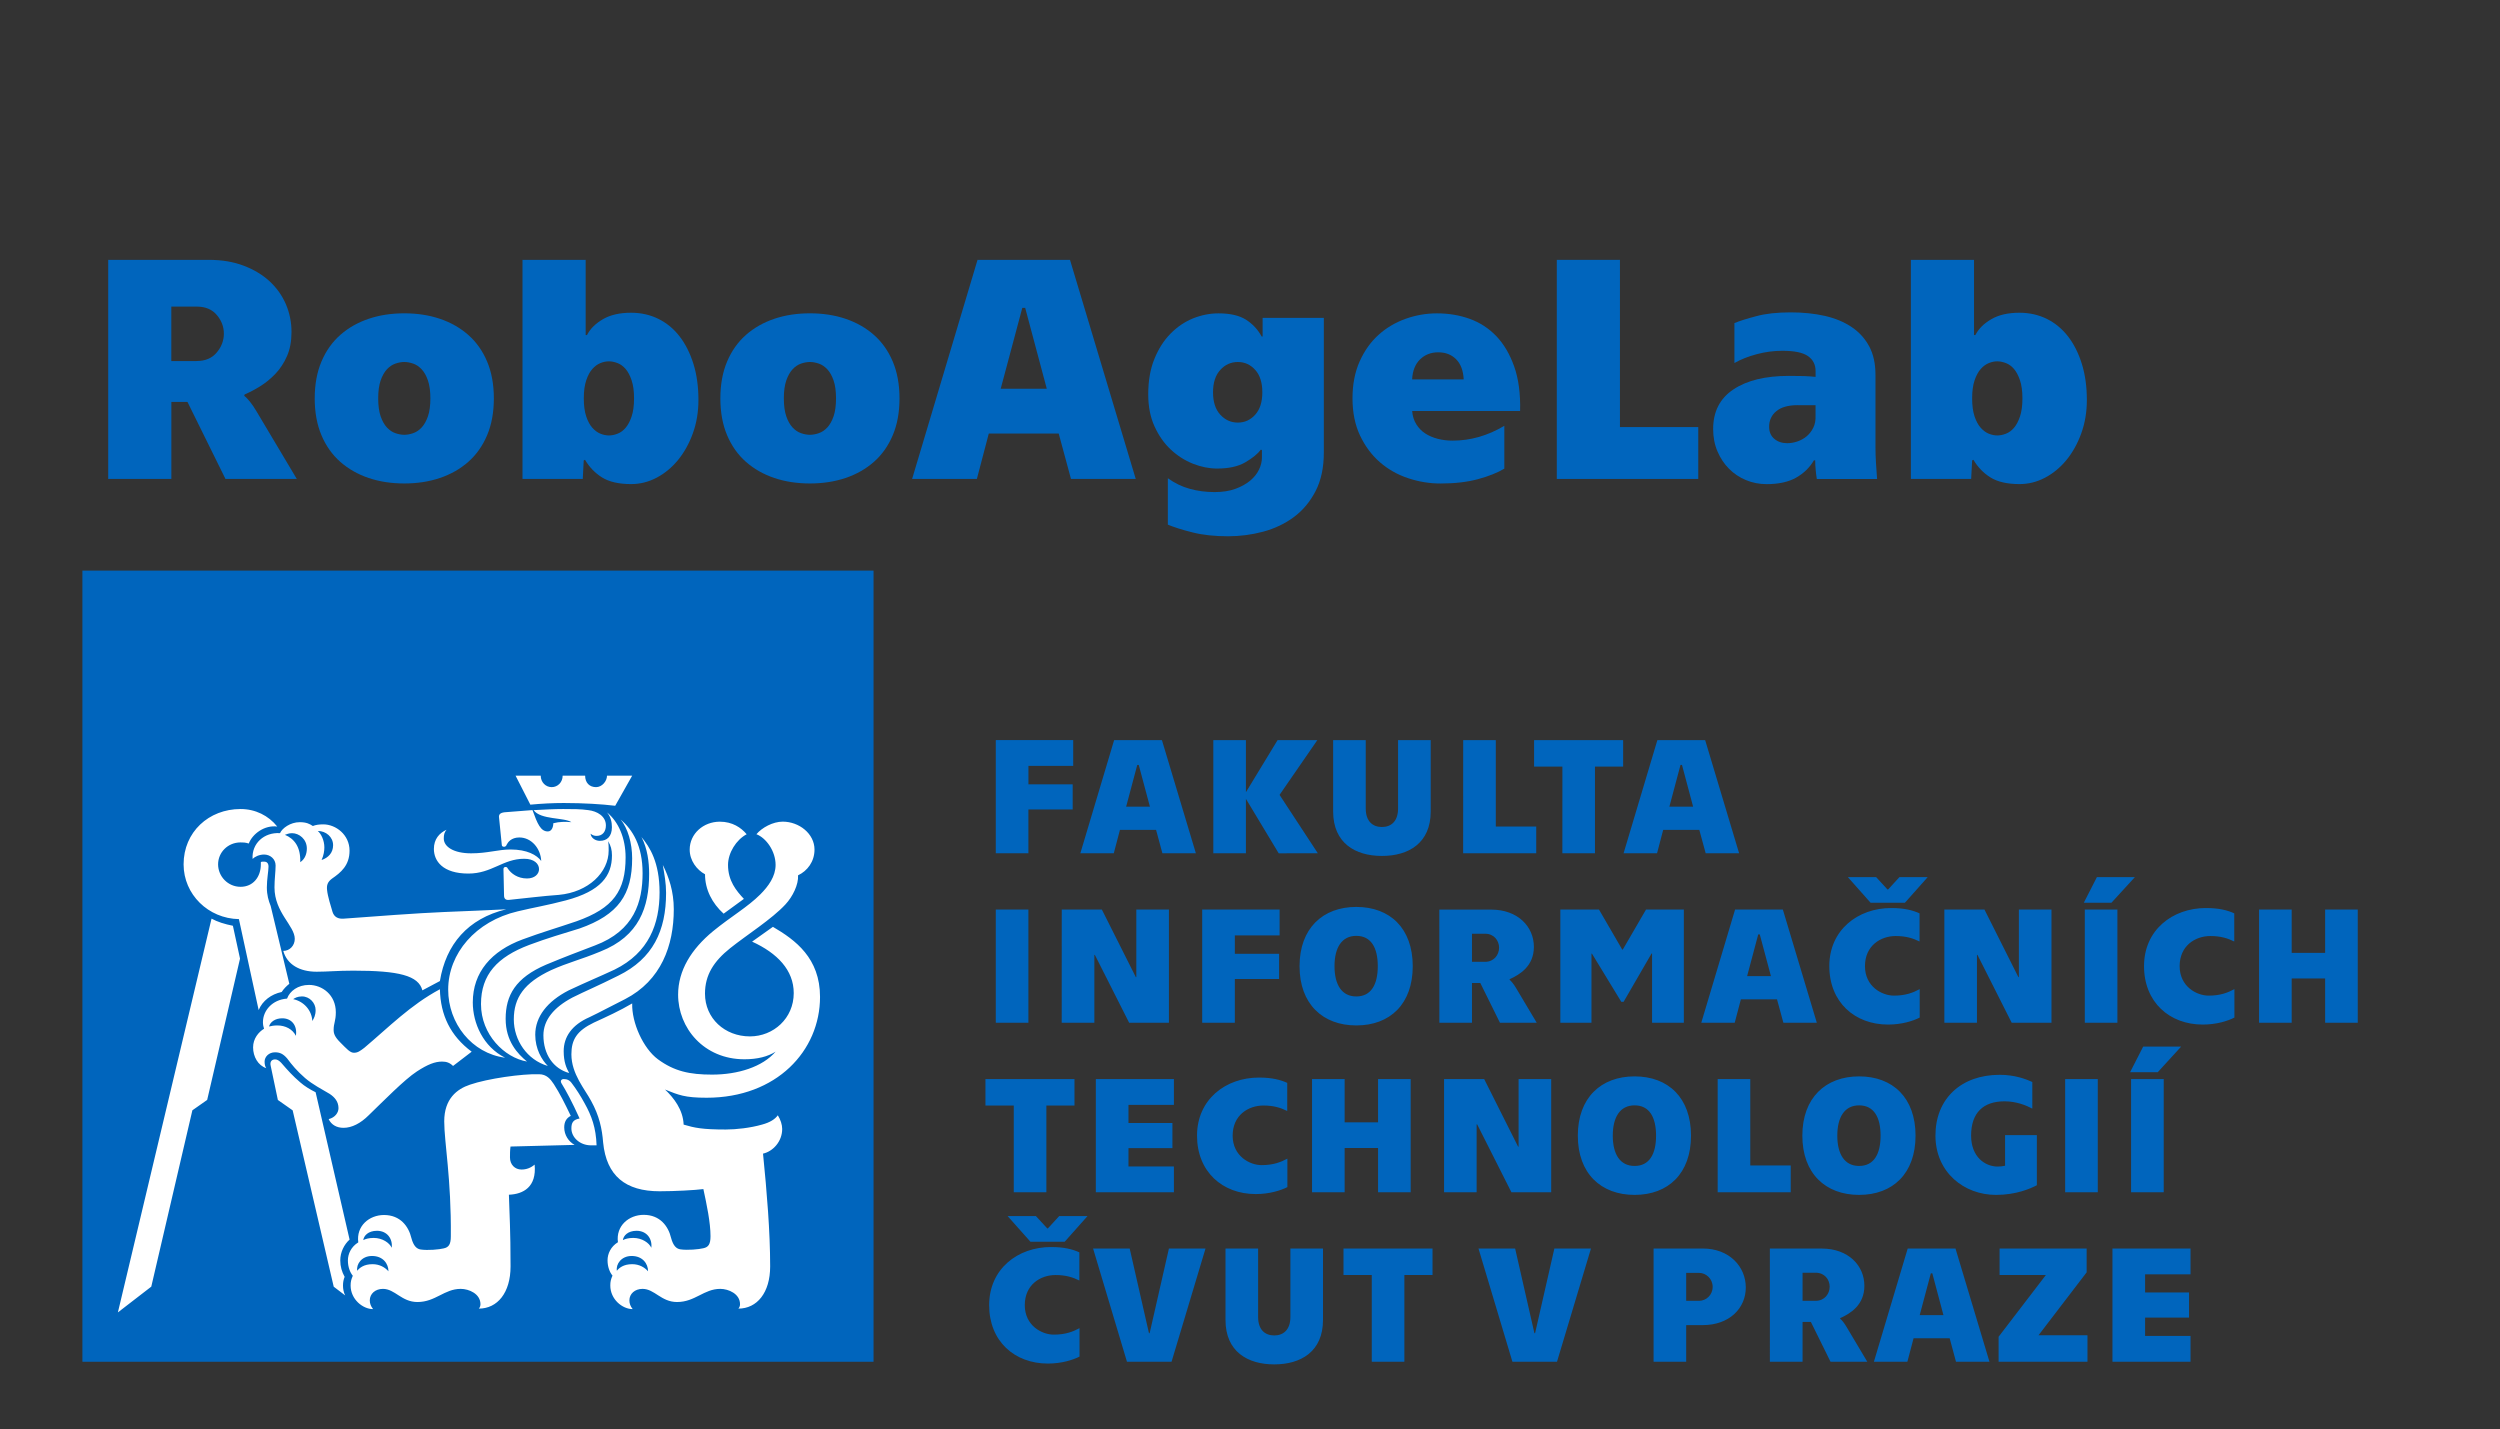 <?xml version="1.0" encoding="utf-8"?>
<!-- Generator: Adobe Illustrator 26.5.0, SVG Export Plug-In . SVG Version: 6.00 Build 0)  -->
<svg version="1.1" id="Layer_1" xmlns="http://www.w3.org/2000/svg" xmlns:xlink="http://www.w3.org/1999/xlink" x="0px" y="0px"
	 viewBox="0 0 606.5 346.77" style="enable-background:new 0 0 606.5 346.77;" xml:space="preserve">
<rect x="0" y="0" width="606.5" height="346.77" fill="#333333" stroke="none"/>
<style type="text/css">
	.st0{fill:#0065BD;}
	.st1{fill:#FFFFFF;}
</style>
<g>
	<rect x="19.99" y="138.43" class="st0" width="191.93" height="191.93"/>
	<g>
		<path class="st1" d="M175.55,221.66l4.92-3.59c-1.86-1.99-3.85-4.38-3.85-8.24c0-2.92,1.99-6.11,4.52-7.44
			c-1.33-1.6-3.46-3.05-6.51-3.05c-3.99,0-7.31,2.92-7.31,6.78c0,2.66,1.73,4.92,3.72,5.98
			C171.04,215.81,172.76,219.13,175.55,221.66 M149.25,195.48l4.12-7.31h-6.11c0,1.33-1.2,2.79-2.66,2.79
			c-1.59,0-2.65-1.06-2.65-2.79h-5.45c0,1.6-1.2,2.79-2.66,2.79c-1.46,0-2.66-1.19-2.66-2.79h-6.11l3.59,7.04
			c2.79-0.26,5.45-0.4,8.1-0.4C141.67,194.82,145.92,195.08,149.25,195.48 M138.08,260.32c-0.66-1.2-1.33-2.66-1.33-5.31
			c0-3.46,1.99-6.38,6.25-8.24c2.79-1.33,4.91-2.52,8.64-4.38c8.77-4.52,11.82-13.02,11.82-21.79c0-4.38-1.2-7.84-2.66-10.76
			c0.4,2.39,0.79,4.39,0.79,6.78c0,9.17-3.19,15.95-11.56,20.06c-5.31,2.66-7.97,3.72-11.16,5.32c-4.51,2.39-7.04,5.45-7.04,9.17
			C131.84,255.8,134.23,259.26,138.08,260.32 M132.9,258.6c-1.46-1.46-3.05-4.12-3.05-7.57c0-4.38,2.92-8.1,8.1-10.76
			c4.52-2.13,7.17-3.19,11.16-5.05c8.37-4.12,10.9-11.16,10.9-18.73c0-7.31-2.39-11.03-4.39-13.42c1.46,2.79,1.86,6.11,1.86,8.9
			c0,8.1-2.39,15.15-11.83,18.87c-4.79,1.99-7.84,2.66-11.96,4.52c-6.51,3.06-9.04,6.65-9.04,11.96
			C124.66,252.35,127.85,257.13,132.9,258.6 M127.85,257.53c-2.26-1.86-5.18-4.92-5.18-10.36c0-5.71,2.39-9.96,9.83-13.15
			c4.79-1.99,7.31-2.92,11.83-4.65c9.57-3.59,11.56-10.63,11.56-17.54c0-6.64-2.39-10.5-5.32-13.02c1.73,2.12,2.79,5.71,2.79,9.43
			c0,8.77-3.32,13.69-12.76,17.01c-3.85,1.19-7.97,2.39-12.22,3.99c-7.71,2.92-11.69,7.17-11.69,14.35
			C116.69,251.02,122.4,256.6,127.85,257.53 M122.54,256.6c-5.32-2.66-7.84-8.37-7.84-13.42c0-7.31,4.52-12.49,12.09-15.28
			c4.65-1.73,8.37-2.79,13.02-4.38c9.04-3.19,11.96-7.44,11.96-15.54c0-4.65-1.73-8.64-4.52-10.9c0.93,1.06,1.2,2.39,1.2,3.59
			c0,2.26-1.2,3.32-2.92,3.32c-1.06,0-2.13-0.66-2.26-1.73c0.53,0.4,0.93,0.53,1.46,0.53c1.46,0,2.26-1.06,2.26-2.53
			c0-2.26-2.12-3.46-4.25-3.72c-1.86-0.27-3.85-0.27-6.11-0.27c-2.26,0-4.38,0.13-7.18,0.27c1.73,2.39,7.44,1.73,9.17,2.92
			c-1.46-0.13-2.92-0.13-4.39,0.26c0,0.93-0.4,1.99-1.33,1.99c-1.73,0-2.53-1.86-3.72-5.18l-6.78,0.53
			c-1.06,0.13-1.46,0.53-1.33,1.33l0.67,6.64c0,0.26,0.27,0.4,0.53,0.4c0.26,0,0.53-0.13,0.66-0.53c0.27-0.53,1.07-1.73,3.06-1.73
			c2.92,0,5.18,2.66,5.31,5.71c-1.06-1.46-3.45-2.79-7.44-2.79c-3.06,0-5.58,0.93-9.56,0.93c-4.25,0-6.64-1.6-6.64-3.59
			c0-0.93,0.13-1.46,0.66-2.13c-1.73,0.8-3.06,2.26-3.06,4.65c0,2.92,2.13,5.98,8.37,5.98c5.71,0,8.37-3.59,13.55-3.59
			c2.39,0,3.59,1.2,3.59,2.52c0,1.2-1.07,2.26-2.92,2.26c-2.26,0-3.85-1.19-4.65-2.39c-0.13-0.27-0.27-0.4-0.53-0.4
			c-0.4,0-0.53,0.26-0.53,0.53l0.14,6.38c0,0.8,0.4,1.2,1.33,1.06c3.98-0.4,8.1-0.93,11.96-1.2c7.18-0.66,12.09-5.45,12.09-10.76
			c0-0.8,0-1.46-0.13-2.26c0.66,1.06,0.93,2.12,0.93,3.45c0,4.92-2.66,8.64-11.16,10.9c-4.52,1.2-7.84,1.73-11.7,2.66
			c-10.23,2.39-16.87,10.23-16.87,19C108.72,248.23,114.43,255.54,122.54,256.6 M78.02,208.64c0.53-1.2,0.67-2.26,0.67-3.06
			c0-1.73-0.8-3.32-1.6-3.99c1.99,0,3.72,1.46,3.72,3.45C80.81,206.91,79.62,208.1,78.02,208.64 M102.47,240.26l4.25-2.26
			c1.46-8.9,6.77-15.15,16.08-17.4c-4.92,0.26-9.17,0.4-15.15,0.66c-6.38,0.26-16.87,1.06-24.18,1.6c-1.46,0.13-2.39-0.4-2.79-1.6
			c-0.4-1.33-1.19-3.85-1.33-5.32c-0.14-1.2,0.13-2,1.2-2.79c2.12-1.46,4.25-3.19,4.25-6.78c0-3.85-3.32-6.38-6.38-6.38
			c-1.06,0-1.86,0.13-2.52,0.4c-0.8-0.53-1.59-0.93-3.19-0.93c-2.26,0-4.25,1.46-4.78,2.66c-3.85-0.26-6.91,2.52-6.65,6.25
			c0.53-0.53,1.6-1.06,2.79-1.06c1.46,0,2.79,1.06,2.79,2.66c0,1.46-0.27,3.32-0.27,5.31c0,6.12,4.92,9.3,4.92,12.49
			c0,1.6-1.2,2.92-2.79,2.92c0.93,3.32,3.99,5.05,8.1,5.05c2.66,0,5.05-0.26,8.9-0.26C96.76,235.48,101.54,236.67,102.47,240.26
			 M143.4,277.86h1.33c-0.14-4.25-1.2-7.17-2.92-10.23c-0.93-1.73-2.13-3.59-3.06-4.79c-0.53-0.79-1.2-1.06-1.99-1.06
			c-0.53,0-0.93,0.4-0.53,1.06c1.07,1.73,2.52,4.39,4.38,8.51c-1.59,0.27-1.99,1.06-1.99,2.39
			C138.61,275.87,140.61,277.86,143.4,277.86 M72.84,209.17c0.13-3.72-1.46-5.71-3.72-6.64c0.4-0.13,0.93-0.4,1.73-0.4
			c1.73,0,3.59,1.46,3.59,3.72C74.44,207.04,74.04,208.37,72.84,209.17 M158.01,302.71c-0.53-1.19-2.26-2.39-4.38-2.39
			c-1.2,0-1.99,0.26-2.52,0.53c0.13-1.06,1.2-2.26,3.32-2.26C156.95,298.59,158.28,300.58,158.01,302.71 M157.22,308.42
			c-0.8-0.93-2.12-1.73-3.85-1.73c-2.13,0-3.19,0.93-3.72,1.6c-0.26-1.6,1.06-3.59,3.59-3.59
			C155.89,304.7,157.22,306.56,157.22,308.42 M62.75,245.04c0.93-2.26,3.05-3.85,5.58-4.38c0.53-0.8,1.19-1.46,1.86-1.99
			l-4.52-18.87c-0.53-1.33-0.93-2.65-0.93-4.52c0-1.99,0.4-3.98,0.4-5.05c0-0.93-0.53-1.2-1.06-1.2c-0.4,0-0.67,0-0.8,0.13v0.53
			c0,3.05-1.86,5.45-4.92,5.45s-5.45-2.52-5.45-5.45s2.39-5.32,5.45-5.32c0.53,0,1.2,0,1.99,0.27c0.93-2.39,3.85-4.52,6.91-4.12
			c-2.12-2.66-5.31-4.25-8.9-4.25c-7.71,0-13.82,5.58-13.82,13.42c0,7.3,5.98,13.15,13.42,13.29L62.75,245.04z M83.34,273.61
			c1.99,0,4.12-1.06,6.11-3.05c3.59-3.46,8.64-8.64,11.69-10.63c2.66-1.73,4.39-2.39,6.11-2.39c1.06,0,1.86,0.27,2.66,1.06
			l4.52-3.46c-5.18-3.85-7.57-8.9-7.71-15.15c-7.18,3.85-12.36,9.17-18.34,14.21c-1.06,0.8-1.59,1.2-2.52,1.2
			c-0.93,0-1.73-0.93-3.32-2.52c-1.33-1.33-1.6-2.13-1.6-3.05c0-1.6,0.53-2.13,0.53-4.25c0-4.25-3.32-6.64-6.51-6.64
			c-2.66,0-4.65,1.46-5.32,3.32c-3.59,0.26-5.85,2.92-5.85,5.71c0,0.67,0.13,1.2,0.27,1.6c-1.33,0.8-2.66,2.39-2.66,4.52
			c0,2.26,1.2,4.38,3.19,5.05c-0.27-0.4-0.4-0.93-0.4-1.59c0-1.2,1.06-2.26,2.53-2.26c1.2,0,1.99,0.4,2.92,1.46
			c1.19,1.6,2.39,3.06,4.38,4.79c1.86,1.59,3.99,2.66,5.98,3.85c1.19,0.8,2.12,1.86,2.12,3.45c0,1.06-0.79,2.26-2.39,2.66
			C80.42,272.94,81.75,273.61,83.34,273.61 M75.77,247.7c-0.13-2.66-2.12-4.78-4.65-5.31c0.4-0.27,1.06-0.66,2.13-0.66
			c1.86,0,3.32,1.59,3.32,3.32C76.56,246.37,76.16,247.03,75.77,247.7 M90.51,317.59c-0.53-0.66-0.8-1.33-0.8-2.12
			c0-1.59,1.33-2.79,3.19-2.79c2.92,0,4.52,3.19,8.37,3.19c4.39,0,6.51-3.19,10.5-3.19c2,0,4.79,1.2,4.79,3.72
			c0,0.4-0.14,0.8-0.4,1.07c4.52,0,7.7-3.85,7.7-10.23c0-8.9-0.26-12.49-0.4-17.4c3.46-0.13,6.77-1.86,6.24-7.31
			c-0.93,0.8-1.99,1.2-3.19,1.2c-1.6,0-2.79-1.2-2.79-2.92c0-0.8,0-1.73,0.13-2.66l15.55-0.4c-1.46-0.8-2.52-2.39-2.52-4.25
			c0-1.33,0.53-2.26,1.59-2.79c-1.46-3.05-2.66-5.45-4.12-7.71c-0.8-1.2-1.73-2.39-3.59-2.39c-4.12-0.13-12.49,1.06-16.74,2.53
			c-3.19,1.06-6.25,3.45-6.25,8.9c0,5.05,1.73,13.95,1.6,27.9c0,1.99-0.53,2.66-1.73,2.92c-1.06,0.27-3.85,0.53-5.58,0.27
			c-0.93-0.14-1.73-0.8-2.26-2.79c-0.66-2.79-2.66-5.58-6.64-5.58c-3.59,0-6.77,2.66-6.24,6.64c-1.73,1.06-2.52,2.79-2.52,4.38
			c0,1.6,0.53,2.92,1.19,3.72c-0.4,0.93-0.53,1.46-0.53,2.39C85.07,315.2,87.99,317.59,90.51,317.59 M71.78,251.29
			c-0.79-1.6-2.52-2.52-4.52-2.52c-0.79,0-1.46,0.13-1.99,0.26c0.26-1.06,1.46-1.99,3.19-1.99
			C70.72,247.03,72.18,248.76,71.78,251.29 M95.03,302.71c-0.53-1.19-2.26-2.39-4.38-2.39c-1.2,0-2,0.26-2.52,0.53
			c0.13-1.06,1.2-2.26,3.32-2.26C93.97,298.59,95.3,300.58,95.03,302.71 M83.74,314.27c-0.39-0.8-0.53-1.59-0.53-2.39
			c0-0.8,0.13-1.46,0.4-2.12c-0.67-1.2-1.06-2.52-1.06-3.99c0-1.99,0.93-3.85,2.26-5.05l-8.24-35.74c-1.33-0.66-2.66-1.46-3.72-2.39
			c-1.86-1.6-2.92-2.79-4.65-4.78c-0.53-0.53-0.93-0.8-1.46-0.8c-0.8,0-1.33,0.53-1.06,1.6l1.73,8.24l3.59,2.52l9.96,42.78
			L83.74,314.27z M94.24,308.42c-0.8-0.93-2.13-1.73-3.86-1.73c-2.13,0-3.19,0.93-3.72,1.6c-0.26-1.6,1.07-3.59,3.59-3.59
			C92.91,304.7,94.24,306.56,94.24,308.42 M28.6,318.39l8.1-6.25l9.97-42.78l3.59-2.52l7.97-34.28l-1.73-7.97
			c-1.99-0.4-3.72-0.93-5.18-1.73L28.6,318.39z M153.49,317.59c-0.53-0.66-0.8-1.33-0.8-2.12c0-1.59,1.33-2.79,3.19-2.79
			c2.92,0,4.52,3.19,8.37,3.19c4.38,0,6.51-3.19,10.49-3.19c1.99,0,4.79,1.2,4.79,3.72c0,0.4-0.13,0.8-0.4,1.07
			c4.52,0,7.71-3.85,7.71-10.23c0-8.5-0.79-17.94-1.73-27.37c2.39-0.53,4.65-2.92,4.65-5.98c0-1.06-0.4-2.26-1.06-3.32
			c-0.67,0.93-1.86,1.73-3.85,2.26c-2.79,0.8-6.25,1.19-8.77,1.19c-5.71,0-7.57-0.4-10.23-1.19c-0.13-3.59-2.39-6.51-4.52-8.51
			c3.32,1.33,4.78,1.99,10.1,1.99c17.01,0,27.51-11.43,27.51-24.45c0-9.44-5.98-13.82-11.43-17.01l-5.05,3.59
			c6.11,2.79,10.1,6.91,10.1,12.49c0,6.11-4.91,10.5-10.63,10.5c-6.11,0-10.9-4.39-10.9-10.37c0-4.52,2.12-7.84,6.11-11.03
			c3.99-3.19,10.1-7.04,13.42-10.63c1.73-1.86,3.19-4.79,3.05-7.05c2.26-1.06,3.99-3.32,3.99-6.24c0-3.85-3.72-6.78-7.71-6.78
			c-2.39,0-5.05,1.46-6.38,3.05c2.39,0.93,4.65,4.12,4.65,7.44c0,2.79-1.73,5.18-3.72,7.17c-3.06,3.06-7.04,5.32-11.43,8.9
			c-5.32,4.38-8.5,9.57-8.5,15.41c0,8.1,6.25,15.68,16.08,15.68c3.19,0,5.71-0.66,7.58-1.86c-3.19,3.72-9.17,5.58-15.41,5.58
			c-5.45,0-9.17-0.8-13.15-3.72c-3.59-2.66-6.38-8.9-6.24-13.55c-2.92,1.73-6.38,3.32-9.3,4.65c-4.12,1.99-5.45,4.12-5.45,7.7
			c0,4.78,3.32,8.51,4.78,11.29c1.99,3.59,2.66,6.78,2.92,10.1c0.8,8.11,5.45,11.83,13.69,11.83c3.72,0,8.63-0.27,10.63-0.53
			c0.8,3.72,1.73,8.1,1.73,11.43c0,1.99-0.53,2.66-1.73,2.92c-1.06,0.27-3.85,0.53-5.58,0.27c-0.93-0.14-1.73-0.8-2.26-2.79
			c-0.66-2.79-2.66-5.58-6.64-5.58c-3.59,0-6.78,2.66-6.25,6.64c-1.73,1.06-2.52,2.79-2.52,4.38c0,1.6,0.53,2.92,1.2,3.72
			c-0.4,0.93-0.53,1.46-0.53,2.39C148.05,315.2,150.97,317.59,153.49,317.59"/>
		<path class="st0" d="M512.48,330.35h18.94v-6.26h-11.02v-4.44h10.66v-6.1h-10.66v-4.4h11.02v-6.26h-18.94V330.35z M484.86,330.35
			h21.56v-6.42h-11.87l11.67-15.26v-5.77H485.1v6.42h11.23l-11.47,14.98V330.35z M465.72,319.05l2.7-10.14h0.36l2.7,10.14H465.72z
			 M474.52,330.35h8.12l-8.24-27.46h-11.59l-8.2,27.46h8.12l1.5-5.69h8.76L474.52,330.35z M437.3,315.58v-6.82h3.19
			c2.14,0,3.39,1.65,3.39,3.39c0,1.73-1.25,3.43-3.39,3.43L437.3,315.58L437.3,315.58z M429.38,330.35h7.92v-9.65h2.02l4.76,9.65
			H453l-5.05-8.48c-0.52-0.89-1.17-1.7-1.54-1.94l0.04-0.16c2.42-1.09,5.85-3.15,5.85-7.83c0-4.93-3.91-9.04-10.33-9.04h-12.6
			V330.35z M409.07,315.58v-6.78h3.11c1.74,0,3.31,1.45,3.31,3.39c0,1.98-1.57,3.39-3.31,3.39L409.07,315.58L409.07,315.58z
			 M401.15,330.35h7.92v-8.88h4.04c6.42,0,10.42-4.08,10.42-9.13c0-5.05-3.99-9.45-10.42-9.45h-11.95V330.35z M366.91,330.35h10.82
			l8.24-27.46h-8.88l-4.68,20.55h-0.16l-4.68-20.55h-8.89L366.91,330.35z M332.79,330.35h7.91v-21.04h6.83v-6.42h-21.6v6.42h6.86
			L332.79,330.35L332.79,330.35z M309.13,331c6.46,0,11.83-3.11,11.83-10.78V302.9h-7.91v16.6c0,3.11-1.7,4.48-3.92,4.48
			s-3.91-1.37-3.91-4.48v-16.6h-7.91v17.32C297.3,327.89,302.67,331,309.13,331 M273.4,330.35h10.82l8.24-27.46h-8.88l-4.68,20.55
			h-0.16l-4.68-20.55h-8.88L273.4,330.35z M254.22,330.8c3.27,0,6.02-0.85,7.67-1.69v-6.9c-1.58,0.85-3.39,1.57-6.26,1.57
			c-2.86,0-7.02-2.18-7.02-7.15c0-4.97,3.8-7.31,7.47-7.31c2.5,0,4.24,0.57,5.77,1.33v-6.83c-1.61-0.73-3.63-1.29-6.86-1.29
			c-8.12,0-15.02,5.33-15.02,14.09C239.96,325.39,246.14,330.8,254.22,330.8 M249.98,301.24h8.32l5.53-6.22h-6.87l-2.74,2.99h-0.16
			l-2.75-2.99h-6.86L249.98,301.24z"/>
		<path class="st0" d="M517,289.24h7.92v-27.46H517V289.24z M516.76,260.12h6.7l5.69-6.22h-9.21L516.76,260.12z M501.01,289.24h7.91
			v-27.46h-7.91V289.24z M484.21,289.88c4.89,0,8.28-1.49,9.93-2.34v-12.16h-7.71v7.43c-0.56,0.12-1.17,0.2-1.78,0.2
			c-3.07,0-6.46-2.34-6.46-7.51c0-5.57,2.98-8.32,8.11-8.32c2.83,0,5.25,0.97,6.74,1.77v-6.46c-1.61-0.73-4.28-1.74-7.91-1.74
			c-9.33,0-15.59,5.77-15.59,14.74C469.55,284.47,476.54,289.88,484.21,289.88 M451.02,282.86c-3.51,0-5.29-2.83-5.29-7.35
			s1.78-7.35,5.29-7.35c3.55,0,5.21,2.82,5.21,7.35C456.23,280.03,454.57,282.86,451.02,282.86 M451.02,289.88
			c8.2,0,13.69-5.21,13.69-14.37s-5.49-14.38-13.69-14.38c-8.15,0-13.77,5.21-13.77,14.38S442.86,289.88,451.02,289.88
			 M416.7,289.24h17.73v-6.5h-9.81v-20.96h-7.91V289.24z M396.55,282.86c-3.52,0-5.29-2.83-5.29-7.35s1.78-7.35,5.29-7.35
			c3.55,0,5.21,2.82,5.21,7.35C401.76,280.03,400.11,282.86,396.55,282.86 M396.55,289.88c8.2,0,13.69-5.21,13.69-14.37
			s-5.49-14.38-13.69-14.38c-8.16,0-13.77,5.21-13.77,14.38S388.39,289.88,396.55,289.88 M350.32,289.24h7.91v-16.47h0.13
			l8.31,16.47h9.65v-27.46h-7.91v16.4h-0.12l-8.23-16.4h-9.73V289.24z M318.3,261.78v27.46h7.91V278.5h8.11v10.74h7.91v-27.46h-7.91
			v10.5h-8.11v-10.5H318.3L318.3,261.78z M304.65,289.68c3.27,0,6.02-0.85,7.67-1.69v-6.91c-1.57,0.85-3.39,1.58-6.26,1.58
			s-7.02-2.18-7.02-7.15c0-4.97,3.8-7.31,7.47-7.31c2.5,0,4.24,0.56,5.77,1.33v-6.82c-1.61-0.73-3.64-1.29-6.86-1.29
			c-8.11,0-15.02,5.33-15.02,14.09C290.4,284.27,296.58,289.68,304.65,289.68 M265.85,289.24h18.94v-6.26h-11.02v-4.44h10.66v-6.1
			h-10.66v-4.4h11.02v-6.26h-18.94V289.24z M245.94,289.24h7.91V268.2h6.82v-6.42h-21.6v6.42h6.87V289.24z"/>
		<path class="st0" d="M548.05,220.66v27.46h7.91v-10.74h8.12v10.74h7.91v-27.46h-7.91v10.5h-8.12v-10.5
			C555.96,220.66,548.05,220.66,548.05,220.66z M534.4,248.56c3.27,0,6.02-0.85,7.67-1.7v-6.9c-1.58,0.85-3.39,1.58-6.26,1.58
			s-7.03-2.18-7.03-7.15s3.8-7.31,7.47-7.31c2.5,0,4.24,0.57,5.78,1.33v-6.83c-1.61-0.73-3.64-1.29-6.87-1.29
			c-8.12,0-15.02,5.33-15.02,14.09C520.15,243.15,526.33,248.56,534.4,248.56 M505.77,248.12h7.91v-27.46h-7.91V248.12z
			 M505.53,219.01h6.7l5.69-6.22h-9.21L505.53,219.01z M471.7,248.12h7.91v-16.47h0.12l8.31,16.47h9.65v-27.46h-7.91v16.39h-0.12
			l-8.23-16.39h-9.73L471.7,248.12L471.7,248.12z M458.05,248.56c3.27,0,6.02-0.85,7.67-1.7v-6.9c-1.58,0.85-3.39,1.58-6.26,1.58
			s-7.02-2.18-7.02-7.15s3.8-7.31,7.47-7.31c2.5,0,4.24,0.57,5.77,1.33v-6.83c-1.62-0.73-3.64-1.29-6.87-1.29
			c-8.11,0-15.02,5.33-15.02,14.09C443.8,243.15,449.97,248.56,458.05,248.56 M453.81,219.01h8.32l5.53-6.22h-6.86l-2.74,2.99h-0.16
			l-2.75-2.99h-6.86L453.81,219.01z M423.85,236.81l2.7-10.13h0.37l2.71,10.13H423.85z M432.65,248.12h8.11l-8.24-27.46h-11.59
			l-8.2,27.46h8.11l1.5-5.69h8.76L432.65,248.12z M378.54,248.12h7.55v-16.76h0.12l7.11,11.67h0.57l6.78-11.71h0.12v16.79h7.71
			v-27.46h-9.17l-5.65,9.73h-0.12l-5.65-9.73h-9.37V248.12z M357.1,233.34v-6.82h3.19c2.14,0,3.39,1.66,3.39,3.39
			c0,1.73-1.25,3.43-3.39,3.43H357.1z M349.19,248.12h7.91v-9.65h2.02l4.77,9.65h8.92l-5.05-8.48c-0.53-0.89-1.17-1.69-1.54-1.94
			l0.04-0.16c2.42-1.09,5.86-3.15,5.86-7.83c0-4.93-3.92-9.04-10.34-9.04h-12.6L349.19,248.12L349.19,248.12z M329.04,241.74
			c-3.52,0-5.29-2.83-5.29-7.35c0-4.52,1.78-7.35,5.29-7.35c3.55,0,5.21,2.83,5.21,7.35C334.25,238.91,332.59,241.74,329.04,241.74
			 M329.04,248.77c8.2,0,13.69-5.21,13.69-14.37c0-9.16-5.49-14.38-13.69-14.38c-8.15,0-13.77,5.21-13.77,14.38
			C315.27,243.56,320.88,248.77,329.04,248.77 M291.65,220.66v27.46h7.92V237.5h10.74v-6.1h-10.74v-4.48h10.86v-6.26L291.65,220.66
			L291.65,220.66z M257.57,248.12h7.92v-16.47h0.12l8.32,16.47h9.65v-27.46h-7.91v16.39h-0.12l-8.24-16.39h-9.73L257.57,248.12
			L257.57,248.12z M241.58,248.12h7.91v-27.46h-7.91V248.12z"/>
		<path class="st0" d="M404.99,195.7l2.7-10.13h0.36l2.7,10.13H404.99z M413.8,207.01h8.11l-8.24-27.46h-11.59l-8.2,27.46H402
			l1.49-5.69h8.76L413.8,207.01z M379.03,207.01h7.91v-21.04h6.83v-6.42h-21.6v6.42h6.87L379.03,207.01L379.03,207.01z
			 M354.96,207.01h17.73v-6.5h-9.81v-20.96h-7.91L354.96,207.01L354.96,207.01z M335.26,207.65c6.46,0,11.83-3.11,11.83-10.78
			v-17.32h-7.92v16.6c0,3.11-1.69,4.48-3.92,4.48c-2.22,0-3.92-1.37-3.92-4.48v-16.6h-7.91v17.32
			C323.43,204.54,328.8,207.65,335.26,207.65 M319.71,207.01l-9.29-14.17l9.17-13.29h-9.65l-7.68,12.64v-12.64h-7.91V207h7.91v-13.2
			l7.95,13.21C310.22,207.01,319.71,207.01,319.71,207.01z M273.2,195.7l2.7-10.13h0.36l2.71,10.13H273.2z M282,207.01h8.12
			l-8.24-27.46h-11.59l-8.2,27.46h8.11l1.5-5.69h8.76L282,207.01z M241.58,179.54V207h7.91v-10.62h10.74v-6.1H249.5v-4.48h10.86
			v-6.26H241.58z"/>
	</g>
</g>
<g>
	<path class="st0" d="M26.25,63.04h24.43c3.13,0,5.94,0.47,8.42,1.41c2.48,0.94,4.58,2.2,6.3,3.79c1.72,1.59,3.04,3.44,3.95,5.55
		c0.91,2.11,1.37,4.37,1.37,6.76c0,2.24-0.37,4.2-1.1,5.86c-0.73,1.67-1.68,3.1-2.83,4.3c-1.15,1.2-2.38,2.2-3.69,3.01
		c-1.31,0.81-2.57,1.47-3.77,1.99l-0.08,0.31c0.36,0.26,0.82,0.73,1.37,1.41c0.55,0.68,1.08,1.46,1.6,2.35L72,116.19H54.7
		l-9.22-18.68h-3.91v18.68H26.25V63.04z M47.74,87.58c2.08,0,3.7-0.69,4.85-2.07c1.15-1.38,1.72-2.9,1.72-4.57
		c0-1.67-0.57-3.18-1.72-4.53c-1.15-1.35-2.76-2.03-4.85-2.03h-6.18v13.21H47.74z"/>
	<path class="st0" d="M76.35,96.65c0-3.39,0.55-6.37,1.64-8.95c1.09-2.58,2.62-4.73,4.57-6.45c1.95-1.72,4.25-3.02,6.88-3.91
		c2.63-0.89,5.51-1.33,8.64-1.33c3.13,0,6.01,0.44,8.64,1.33c2.63,0.89,4.92,2.19,6.88,3.91c1.95,1.72,3.48,3.87,4.57,6.45
		c1.09,2.58,1.64,5.56,1.64,8.95c0,3.39-0.55,6.37-1.64,8.95s-2.62,4.73-4.57,6.45c-1.95,1.72-4.25,3.02-6.88,3.91
		c-2.63,0.89-5.51,1.33-8.64,1.33c-3.13,0-6.01-0.44-8.64-1.33c-2.63-0.89-4.92-2.19-6.88-3.91c-1.95-1.72-3.48-3.87-4.57-6.45
		S76.35,100.04,76.35,96.65z M91.75,96.65c0,1.76,0.2,3.2,0.59,4.34c0.39,1.14,0.9,2.04,1.52,2.71c0.63,0.67,1.32,1.14,2.07,1.39
		c0.75,0.26,1.47,0.39,2.15,0.39c0.68,0,1.39-0.13,2.15-0.39c0.75-0.26,1.45-0.72,2.07-1.39c0.62-0.67,1.13-1.58,1.52-2.71
		c0.39-1.14,0.59-2.58,0.59-4.34c0-1.76-0.2-3.2-0.59-4.34c-0.39-1.14-0.9-2.04-1.52-2.71c-0.63-0.67-1.32-1.14-2.07-1.39
		c-0.76-0.26-1.47-0.39-2.15-0.39c-0.68,0-1.4,0.13-2.15,0.39c-0.76,0.26-1.45,0.72-2.07,1.39c-0.62,0.67-1.13,1.58-1.52,2.71
		C91.95,93.45,91.75,94.9,91.75,96.65z"/>
	<path class="st0" d="M142.09,81.29h0.31c0.78-1.52,2.07-2.81,3.87-3.85c1.8-1.05,4.08-1.57,6.84-1.57c2.4,0,4.6,0.5,6.6,1.48
		c2.01,0.99,3.73,2.41,5.16,4.26c1.43,1.85,2.55,4.08,3.36,6.68c0.81,2.61,1.21,5.52,1.21,8.75c0,2.92-0.46,5.63-1.37,8.13
		c-0.91,2.5-2.12,4.66-3.63,6.49c-1.51,1.82-3.24,3.24-5.2,4.26c-1.95,1.02-4,1.52-6.14,1.52c-2.97,0-5.32-0.54-7.04-1.61
		c-1.72-1.08-3.1-2.51-4.14-4.29l-0.31,0.16l-0.23,4.49h-14.62V63.04h15.32V81.29z M147.72,87.66c-0.68,0-1.37,0.14-2.07,0.43
		c-0.7,0.28-1.36,0.76-1.95,1.43c-0.6,0.67-1.09,1.59-1.48,2.75c-0.39,1.16-0.59,2.62-0.59,4.38c0,1.76,0.2,3.22,0.59,4.38
		c0.39,1.16,0.89,2.08,1.48,2.75c0.6,0.67,1.25,1.15,1.95,1.43c0.7,0.28,1.39,0.43,2.07,0.43c0.68,0,1.38-0.14,2.11-0.43
		c0.73-0.28,1.38-0.76,1.95-1.43c0.57-0.67,1.06-1.59,1.45-2.75c0.39-1.16,0.59-2.62,0.59-4.38c0-1.76-0.2-3.21-0.59-4.38
		c-0.39-1.16-0.87-2.08-1.45-2.75c-0.57-0.67-1.23-1.15-1.95-1.43C149.1,87.81,148.4,87.66,147.72,87.66z"/>
	<path class="st0" d="M174.76,96.65c0-3.39,0.55-6.37,1.64-8.95c1.09-2.58,2.62-4.73,4.57-6.45c1.95-1.72,4.25-3.02,6.88-3.91
		c2.63-0.89,5.51-1.33,8.64-1.33c3.13,0,6.01,0.44,8.64,1.33c2.63,0.89,4.92,2.19,6.88,3.91c1.95,1.72,3.48,3.87,4.57,6.45
		c1.09,2.58,1.64,5.56,1.64,8.95c0,3.39-0.55,6.37-1.64,8.95s-2.62,4.73-4.57,6.45c-1.95,1.72-4.25,3.02-6.88,3.91
		c-2.63,0.89-5.51,1.33-8.64,1.33c-3.13,0-6.01-0.44-8.64-1.33c-2.63-0.89-4.92-2.19-6.88-3.91c-1.95-1.72-3.48-3.87-4.57-6.45
		S174.76,100.04,174.76,96.65z M190.16,96.65c0,1.76,0.2,3.2,0.59,4.34c0.39,1.14,0.9,2.04,1.52,2.71c0.63,0.67,1.32,1.14,2.07,1.39
		c0.75,0.26,1.47,0.39,2.15,0.39c0.68,0,1.39-0.13,2.15-0.39c0.75-0.26,1.45-0.72,2.07-1.39c0.62-0.67,1.13-1.58,1.52-2.71
		c0.39-1.14,0.59-2.58,0.59-4.34c0-1.76-0.2-3.2-0.59-4.34c-0.39-1.14-0.9-2.04-1.52-2.71c-0.63-0.67-1.32-1.14-2.07-1.39
		c-0.76-0.26-1.47-0.39-2.15-0.39c-0.68,0-1.4,0.13-2.15,0.39c-0.76,0.26-1.45,0.72-2.07,1.39c-0.62,0.67-1.13,1.58-1.52,2.71
		C190.36,93.45,190.16,94.9,190.16,96.65z"/>
	<path class="st0" d="M256.84,105.17h-16.96l-2.89,11.02h-15.71l15.87-53.15h22.43l15.95,53.15h-15.71L256.84,105.17z M253.95,94.31
		l-5.24-19.62h-0.7l-5.24,19.62H253.95z"/>
	<path class="st0" d="M295.61,76.02c2.81,0,5.03,0.51,6.64,1.52c1.61,1.02,2.89,2.38,3.83,4.1h0.23v-4.53h14.85v32.67
		c0,3.65-0.66,6.76-1.99,9.34s-3.08,4.68-5.24,6.29c-2.16,1.61-4.64,2.8-7.43,3.56c-2.79,0.75-5.64,1.13-8.56,1.13
		c-3.28,0-6.16-0.31-8.64-0.94c-2.48-0.62-4.47-1.25-5.98-1.88v-11.26c1.67,1.2,3.45,2.06,5.35,2.58c1.9,0.52,3.9,0.78,5.98,0.78
		c1.93,0,3.61-0.26,5.04-0.78c1.43-0.52,2.63-1.19,3.6-1.99c0.96-0.81,1.68-1.71,2.15-2.7c0.47-0.99,0.7-1.95,0.7-2.89v-1.8
		l-0.23-0.16c-0.78,1.04-2.05,2.07-3.79,3.09c-1.75,1.02-4.03,1.52-6.84,1.52c-1.93,0-3.88-0.39-5.86-1.17
		c-1.98-0.78-3.78-1.93-5.39-3.44c-1.62-1.51-2.93-3.39-3.95-5.63c-1.02-2.24-1.52-4.82-1.52-7.74c0-3.28,0.49-6.15,1.49-8.6
		c0.99-2.45,2.29-4.49,3.91-6.14c1.61-1.64,3.44-2.88,5.47-3.71C291.47,76.43,293.52,76.02,295.61,76.02z M300.3,87.82
		c-1.67,0-3.09,0.64-4.26,1.92c-1.17,1.28-1.76,3.09-1.76,5.43c0,2.34,0.59,4.16,1.76,5.43c1.17,1.28,2.59,1.92,4.26,1.92
		c1.67,0,3.07-0.64,4.22-1.92c1.15-1.28,1.72-3.09,1.72-5.43c0-2.35-0.57-4.16-1.72-5.43C303.37,88.46,301.97,87.82,300.3,87.82z"/>
	<path class="st0" d="M348.61,76.02c2.81,0,5.46,0.44,7.93,1.33c2.47,0.89,4.62,2.28,6.45,4.18c1.82,1.9,3.27,4.35,4.34,7.35
		c1.07,3,1.55,6.6,1.45,10.83h-26.19c0.1,1.25,0.44,2.33,1.02,3.24c0.57,0.91,1.3,1.66,2.19,2.23c0.89,0.57,1.9,1,3.05,1.29
		c1.15,0.29,2.32,0.43,3.52,0.43c4.38,0,8.57-1.2,12.58-3.6v10.4c-1.67,0.99-3.79,1.84-6.37,2.54c-2.58,0.7-5.62,1.06-9.11,1.06
		c-2.66,0-5.28-0.43-7.86-1.29c-2.58-0.86-4.86-2.15-6.84-3.87c-1.98-1.72-3.58-3.87-4.81-6.45c-1.22-2.58-1.84-5.59-1.84-9.03
		c0-3.39,0.57-6.37,1.72-8.95c1.15-2.58,2.67-4.73,4.57-6.45c1.9-1.72,4.09-3.02,6.57-3.91C343.46,76.46,346,76.02,348.61,76.02z
		 M348.92,85.47c-1.77,0-3.24,0.57-4.42,1.72c-1.17,1.15-1.81,2.76-1.92,4.85h12.51c-0.1-2.14-0.72-3.76-1.84-4.89
		C352.13,86.03,350.69,85.47,348.92,85.47z"/>
	<path class="st0" d="M377.68,63.04H393v40.57H412v12.58h-34.32V63.04z"/>
	<path class="st0" d="M434.43,75.78c3.02,0,5.78,0.29,8.29,0.86c2.5,0.57,4.66,1.47,6.49,2.7c1.82,1.23,3.24,2.79,4.26,4.69
		c1.02,1.9,1.52,4.21,1.52,6.92v17.43c0,1.3,0.04,2.61,0.12,3.91c0.08,1.3,0.17,2.61,0.27,3.91h-14.62
		c-0.11-0.68-0.2-1.39-0.27-2.15c-0.08-0.75-0.12-1.55-0.12-2.38h-0.31c-1.04,1.77-2.49,3.18-4.34,4.22
		c-1.85,1.04-4.23,1.56-7.15,1.56c-1.77,0-3.44-0.33-5-0.98c-1.56-0.65-2.93-1.56-4.1-2.74c-1.17-1.17-2.11-2.58-2.81-4.22
		c-0.7-1.64-1.05-3.45-1.05-5.43c0-4.22,1.64-7.43,4.92-9.61c3.28-2.19,7.76-3.28,13.44-3.28c1.41,0,2.58,0.01,3.52,0.04
		c0.94,0.03,1.93,0.09,2.97,0.2v-1.41c0-1.56-0.61-2.77-1.84-3.63c-1.23-0.86-3.3-1.29-6.21-1.29c-2.08,0-4.16,0.27-6.21,0.82
		c-2.06,0.55-3.87,1.26-5.43,2.15v-9.69c1.25-0.52,3.02-1.08,5.32-1.68C428.36,76.08,431.15,75.78,434.43,75.78z M436.15,98.29
		c-2.29,0-4.03,0.48-5.2,1.45c-1.17,0.96-1.76,2.23-1.76,3.79c0,1.25,0.42,2.23,1.25,2.93c0.83,0.7,1.88,1.06,3.13,1.06
		c0.83,0,1.67-0.14,2.5-0.43c0.83-0.29,1.58-0.7,2.23-1.25c0.65-0.55,1.19-1.24,1.6-2.07c0.42-0.83,0.6-1.82,0.55-2.97v-2.5H436.15z
		"/>
	<path class="st0" d="M478.91,81.29h0.31c0.78-1.52,2.07-2.81,3.87-3.85c1.8-1.05,4.08-1.57,6.84-1.57c2.4,0,4.6,0.5,6.61,1.48
		c2,0.99,3.72,2.41,5.16,4.26c1.43,1.85,2.55,4.08,3.36,6.68c0.81,2.61,1.21,5.52,1.21,8.75c0,2.92-0.46,5.63-1.37,8.13
		c-0.91,2.5-2.12,4.66-3.63,6.49c-1.51,1.82-3.24,3.24-5.2,4.26s-4,1.52-6.14,1.52c-2.97,0-5.32-0.54-7.04-1.61
		c-1.72-1.08-3.1-2.51-4.14-4.29l-0.31,0.16l-0.24,4.49h-14.62V63.04h15.32V81.29z M484.54,87.66c-0.68,0-1.37,0.14-2.07,0.43
		c-0.7,0.28-1.36,0.76-1.95,1.43c-0.6,0.67-1.09,1.59-1.49,2.75c-0.39,1.16-0.59,2.62-0.59,4.38c0,1.76,0.2,3.22,0.59,4.38
		s0.89,2.08,1.49,2.75c0.6,0.67,1.25,1.15,1.95,1.43c0.7,0.28,1.39,0.43,2.07,0.43c0.68,0,1.38-0.14,2.11-0.43
		c0.73-0.28,1.38-0.76,1.95-1.43c0.57-0.67,1.06-1.59,1.45-2.75s0.59-2.62,0.59-4.38c0-1.76-0.2-3.21-0.59-4.38
		c-0.39-1.16-0.87-2.08-1.45-2.75c-0.57-0.67-1.22-1.15-1.95-1.43C485.92,87.81,485.21,87.66,484.54,87.66z"/>
</g>
</svg>
